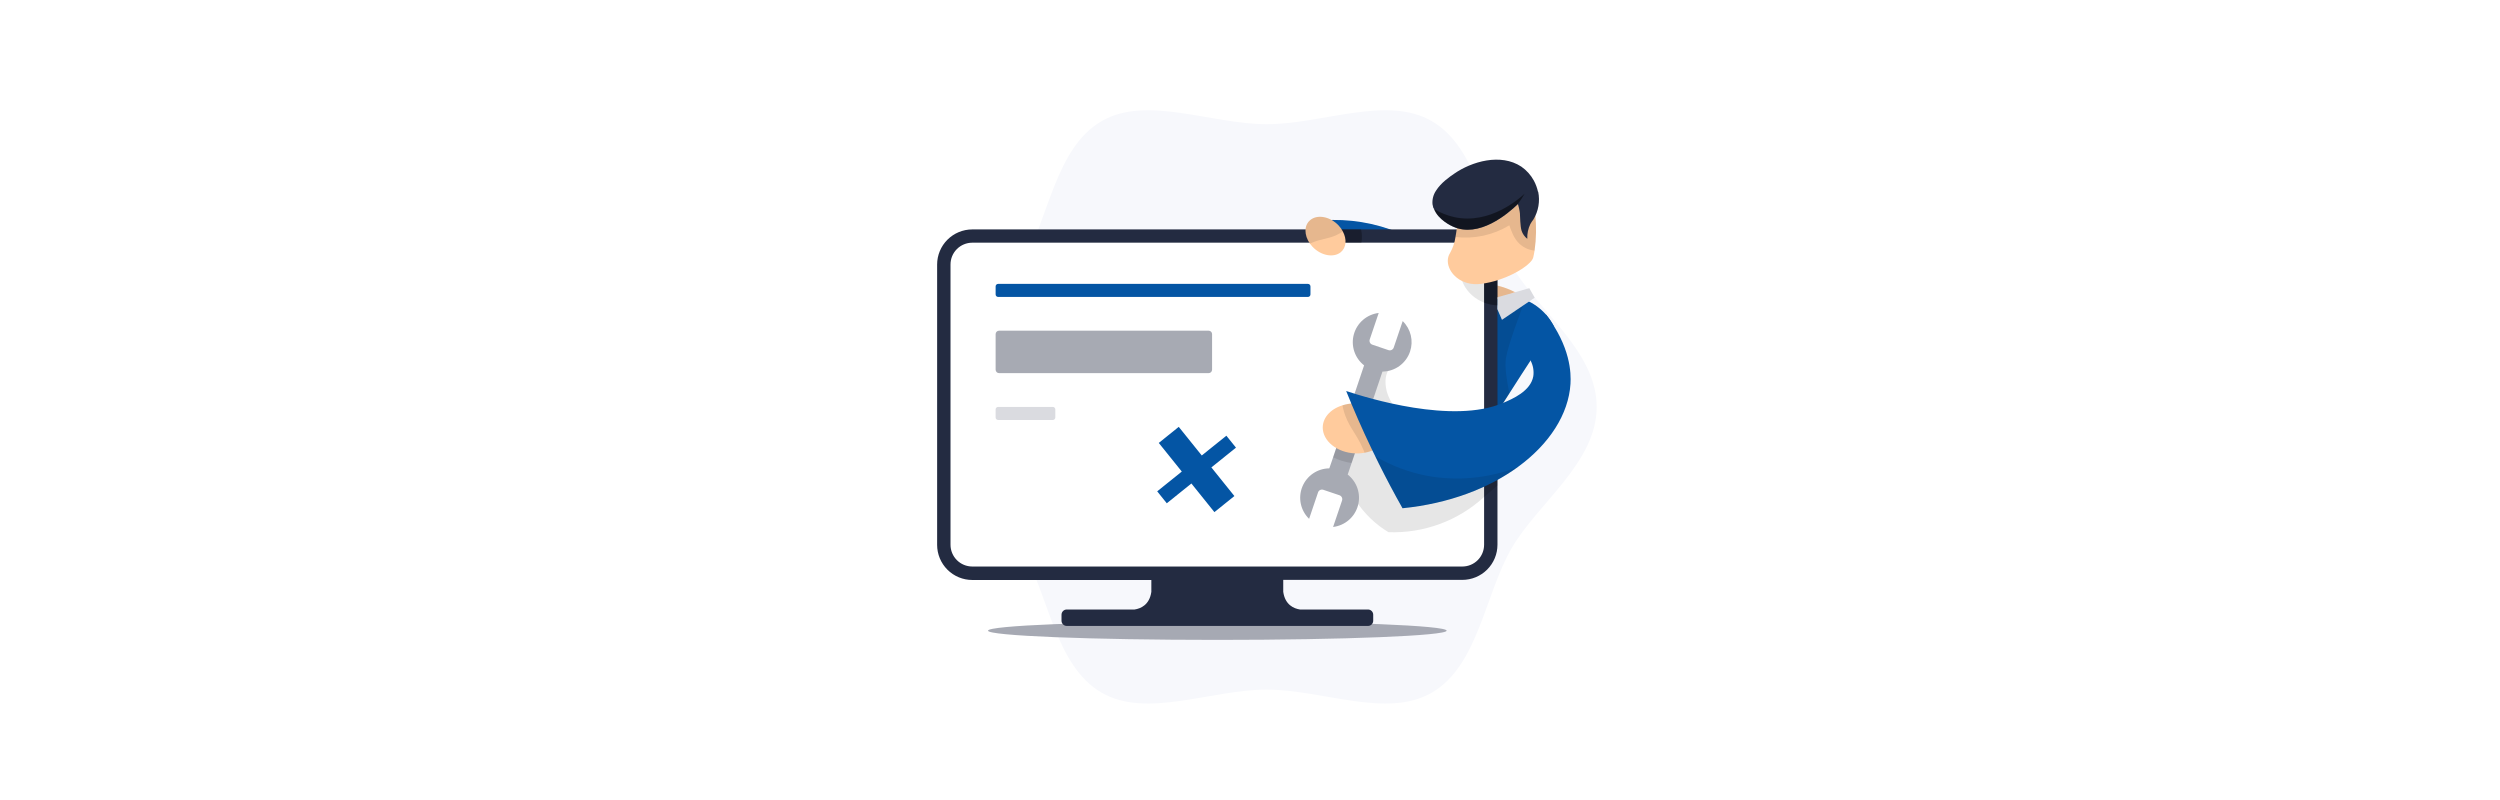 <svg className="img" xmlns="http://www.w3.org/2000/svg" height="256" fill="none" viewBox="0 0 800 600" role="img" aria-label="title">
	<style>
	:where(.theme-dark, [data-bs-theme="dark"]) .tblr-illustrations-computer-fix-a {
		fill: black;
		opacity: 0.07;
	}
	:where(.theme-dark, [data-bs-theme="dark"]) .tblr-illustrations-computer-fix-b {
		fill: #1a2030;
	}
	:where(.theme-dark, [data-bs-theme="dark"]) .tblr-illustrations-computer-fix-c {
		fill: #232b41;
	}
	:where(.theme-dark, [data-bs-theme="dark"]) .tblr-illustrations-computer-fix-d {
		fill: #454c5e;
	}
	@media (prefers-color-scheme: dark) {
		.tblr-illustrations-computer-fix-a {
		fill: black;
		opacity: 0.07;
		}
		.tblr-illustrations-computer-fix-b {
		fill: #1a2030;
		}
		.tblr-illustrations-computer-fix-c {
		fill: #232b41;
		}
		.tblr-illustrations-computer-fix-d {
		fill: #454c5e;
		}
	}
	</style>
	<path d="M165.042 305.17C165.042 347.031 209.306 377.394 228.857 411.189C249.036 446.056 253.885 499.359 288.752 519.524C322.562 539.075 370.673 517.207 412.534 517.207C454.395 517.207 502.506 539.075 536.301 519.524C571.168 499.359 576.017 446.056 596.196 411.189C615.747 377.394 660.011 347.031 660.011 305.17C660.011 263.309 615.747 232.961 596.196 199.166C576.017 164.298 571.168 110.996 536.301 90.83C502.506 71.28 454.381 93.147 412.534 93.147C370.687 93.147 322.562 71.28 288.752 90.83C253.885 110.996 249.036 164.298 228.857 199.166C209.306 232.961 165.042 263.323 165.042 305.17Z" fill="#F7F8FC" className="tblr-illustrations-computer-fix-a" />
	<path d="M375.492 479.923C470.481 479.923 547.485 476.824 547.485 473.001C547.485 469.178 470.481 466.079 375.492 466.079C280.503 466.079 203.5 469.178 203.5 473.001C203.5 476.824 280.503 479.923 375.492 479.923Z" fill="#A6A9B3" className="tblr-illustrations-computer-fix-b" />
	<path d="M511.988 174.667C493.855 167.122 474.216 163.9 454.624 165.256L456.64 177.084L511.988 174.667Z" fill="#0455A4" style="fill: #0455a4; fill: #0455a4" />
	<path d="M518.452 301.638L572.584 329.197L591.949 299.006L602.918 281.844C608.639 272.891 617.062 260.034 627.674 244.159C626.096 241.199 624.176 238.434 621.954 235.921C616.989 230.419 610.739 226.233 603.762 223.736H603.633C599.858 222.306 595.996 221.019 592.192 219.674C585.755 217.369 579.457 214.695 573.328 211.665C568.623 209.377 563.545 206.66 558.154 203.428C555.15 210.807 552.161 218.187 549.187 225.567C543.466 239.868 537.697 254.132 531.881 268.357C527.419 279.465 522.943 290.558 518.452 301.638Z" fill="#DADBE0" />
	<path d="M573.328 211.665L580.908 225.338L581.866 225.567C589.204 227.065 596.817 226.429 603.805 223.736H603.676C599.9 222.306 596.039 221.019 592.235 219.674C585.784 217.371 579.471 214.697 573.328 211.665Z" fill="#FFCB9D" style="fill: #ffcb9d; fill: #ffcb9d" />
	<path d="M627.674 244.216C617.062 260.091 608.696 272.948 602.918 281.901C601.087 284.762 599.757 286.807 594.509 295.016L591.949 299.006L582.738 313.308L572.584 329.14L518.466 301.623C522.928 290.563 527.405 279.494 531.896 268.415L549.186 225.638C549.286 225.409 549.372 225.181 549.472 224.966C551.379 220.132 553.329 215.303 555.322 210.478C556.275 208.152 557.229 205.816 558.182 203.471C561.171 205.287 564.089 206.917 566.878 208.405C569.109 209.606 571.268 210.707 573.356 211.737C579.485 214.732 585.778 217.377 592.206 219.66C596.01 221.004 599.872 222.234 603.647 223.722H603.776C604.648 224.079 605.521 224.423 606.365 224.823C612.359 227.307 617.709 231.121 622.011 235.978C624.209 238.497 626.11 241.261 627.674 244.216Z" fill="#0455A4" style="fill: #0455a4; fill: #0455a4" />
	<path d="M600.816 220.246C592.321 224.537 585.441 224.852 580.507 224.165C580.221 224.165 579.95 224.094 579.678 224.036L572.069 212.595C578.204 212.59 584.3 213.555 590.132 215.455C593.844 216.693 597.423 218.298 600.816 220.246Z" fill="#FFCB9D" style="fill: #ffcb9d; fill: #ffcb9d" />
	<path d="M191.729 429.895L559.226 429.895C571.011 429.895 580.564 420.342 580.564 408.557V198.408C580.564 186.623 571.011 177.07 559.226 177.07L191.729 177.07C179.945 177.07 170.391 186.623 170.391 198.408V408.557C170.391 420.342 179.945 429.895 191.729 429.895Z" fill="white" className="tblr-illustrations-computer-fix-c" />
	<path d="M585.585 197.736C585.395 190.871 582.538 184.35 577.619 179.557C572.701 174.764 566.108 172.076 559.241 172.064H191.687C184.702 172.072 178.006 174.849 173.067 179.788C168.128 184.727 165.35 191.423 165.343 198.408V408.643C165.35 415.628 168.128 422.324 173.067 427.263C178.006 432.201 184.702 434.979 191.687 434.987H326.008V443.94C324.578 453.679 318.042 456.425 313.466 457.126H262.537C261.503 457.13 260.512 457.542 259.781 458.274C259.049 459.005 258.637 459.996 258.633 461.03V465.55C258.637 466.584 259.049 467.575 259.781 468.306C260.512 469.038 261.503 469.45 262.537 469.454H488.504C489.017 469.454 489.525 469.353 489.999 469.157C490.472 468.961 490.903 468.673 491.265 468.31C491.628 467.948 491.915 467.517 492.112 467.044C492.308 466.57 492.409 466.062 492.409 465.55V461.03C492.409 460.517 492.308 460.01 492.112 459.536C491.915 459.062 491.628 458.632 491.265 458.269C490.903 457.907 490.472 457.619 489.999 457.423C489.525 457.227 489.017 457.126 488.504 457.126H437.476C432.899 456.425 426.306 453.665 424.933 443.868V434.915H559.241C566.226 434.908 572.924 432.13 577.865 427.192C582.806 422.254 585.587 415.557 585.599 408.571V198.336C585.599 198.179 585.599 197.964 585.585 197.736ZM575.573 408.571C575.57 412.898 573.849 417.047 570.79 420.106C567.73 423.166 563.582 424.886 559.255 424.89H191.701C187.374 424.886 183.226 423.166 180.166 420.106C177.107 417.047 175.386 412.898 175.383 408.571V198.336C175.386 194.01 177.107 189.861 180.166 186.802C183.226 183.742 187.374 182.022 191.701 182.018H559.255C561.484 182.012 563.691 182.469 565.734 183.362C568.656 184.626 571.144 186.717 572.892 189.378C574.641 192.039 575.573 195.153 575.573 198.336V408.571Z" fill="#232B41" className="tblr-illustrations-computer-fix-d" />
	<path d="M211.108 222.706L443.454 222.706C444.497 222.706 445.342 221.861 445.342 220.819V214.798C445.342 213.755 444.497 212.91 443.454 212.91L211.108 212.91C210.066 212.91 209.22 213.755 209.22 214.798V220.819C209.22 221.861 210.066 222.706 211.108 222.706Z" fill="#0455A4" style="fill: #0455a4; fill: #0455a4" />
	<path d="M211.094 314.981H252.111C253.146 314.981 253.985 314.142 253.985 313.108V307.058C253.985 306.023 253.146 305.184 252.111 305.184H211.094C210.059 305.184 209.22 306.023 209.22 307.058V313.108C209.22 314.142 210.059 314.981 211.094 314.981Z" fill="#DADBE0" />
	<path d="M211.809 279.856H368.97C370.4 279.856 371.559 278.697 371.559 277.267V250.595C371.559 249.165 370.4 248.006 368.97 248.006L211.809 248.006C210.379 248.006 209.22 249.165 209.22 250.595V277.267C209.22 278.697 210.379 279.856 211.809 279.856Z" fill="#A7AAB3" />
	<path d="M389.479 335.733L382.271 326.78L363.822 341.611L346.56 320.144L331.586 332.2L348.848 353.667L330.399 368.498L337.593 377.465L356.042 362.62L373.304 384.087L388.292 372.031L371.03 350.564L389.479 335.733Z" fill="#0455A4" style="fill: #0455a4; fill: #0455a4" />
	<path d="M591.934 268.701C593.522 258.689 602.961 233.776 606.393 224.895C605.55 224.494 604.677 224.151 603.805 223.793H603.676C597.784 223.936 594.695 223.45 594.451 222.363C594.266 221.548 595.567 220.418 598.356 218.945C595.969 217.727 593.498 216.68 590.962 215.813C589.216 215.204 587.44 214.684 585.642 214.254L585.413 309.389C587.615 305.957 589.818 302.539 592.006 299.106L594.566 295.116C592.635 286.034 590.919 275.094 591.934 268.701ZM485.401 254.857C484.8 254.942 484.114 259.376 486.288 262.208C486.835 262.909 487.534 263.476 488.333 263.867C487.189 258.861 486.002 254.785 485.401 254.857ZM507.354 307.487C505.774 306.55 504.119 305.747 502.406 305.084C503.966 306.056 505.625 306.862 507.354 307.487ZM469.283 332.115L465.765 355.569L469.583 349.491C469.14 343.71 469.039 337.908 469.283 332.115ZM514.004 331.385C514.763 329.722 515.32 327.975 515.663 326.179C506.08 322.786 496.693 318.861 487.546 314.423C485.44 321.176 482.706 327.717 479.38 333.959L469.583 349.534C469.755 351.293 469.984 353.038 470.298 354.711C472.043 364.122 476.219 370.586 479.408 375.535C485.661 385.147 494.013 393.215 503.836 399.132C530.306 400.116 556.093 390.607 575.588 372.674V364.994L514.004 331.385Z" fill="black" opacity="0.1" />
	<path d="M514.376 314.638C512.764 311.667 510.325 309.227 507.354 307.616C505.625 306.99 503.966 306.185 502.406 305.213L502.148 305.084C502.148 305.084 502.248 305.084 502.406 305.213C504.119 305.875 505.774 306.679 507.354 307.616C507.997 307.787 508.527 307.802 508.784 307.53C510.1 306.243 503.478 300.451 502.005 290.783C501.633 288.251 500.761 282.502 504.05 277.182C508.169 270.517 515.935 269.244 517.422 269.015C511.358 267.019 505.07 265.785 498.701 265.34C494.411 265.039 490.835 265.182 488.318 263.91C489.348 268.372 490.349 273.549 490.864 277.153C492.515 289.684 491.377 302.426 487.532 314.466C496.679 318.904 506.065 322.829 515.649 326.222C516.477 322.324 516.031 318.263 514.376 314.638ZM585.584 175.096V229.042C582.59 228.905 579.63 228.351 576.789 227.397C565.562 223.564 557.567 213.668 557.567 202.069C557.567 190.47 565.562 180.616 576.789 176.741C579.63 175.787 582.59 175.233 585.584 175.096Z" fill="black" opacity="0.1" />
	<path d="M585.57 222.935L609.483 216.128L613.501 223.278L588.974 239.868C587.816 237.194 586.643 234.505 585.484 231.817C585.556 228.827 585.556 225.967 585.57 222.935Z" fill="#DADBE0" />
	<path d="M585.584 175.096V229.042C582.59 228.905 579.63 228.351 576.789 227.397L575.559 226.954V198.351C575.558 195.167 574.626 192.053 572.878 189.392C571.13 186.732 568.641 184.641 565.719 183.377C568.431 180.786 571.61 178.733 575.087 177.327C575.645 177.098 576.217 176.884 576.789 176.683C579.633 175.749 582.593 175.215 585.584 175.096Z" fill="black" opacity="0.3" />
	<path d="M610.198 137.454C611.056 141.973 612.186 148.609 613.358 156.818C613.587 158.62 613.816 160.194 613.902 160.737C614.881 169.779 614.722 178.908 613.43 187.91C613.144 189.698 612.843 191.4 612.429 193.073C611.299 197.707 600.287 205.258 587.072 209.706C582.519 211.261 577.817 212.34 573.042 212.924C558.182 214.712 548.414 204.586 548.343 195.762C548.293 193.608 548.896 191.488 550.073 189.684C552.13 186.006 553.496 181.983 554.106 177.813C555.126 172.287 555.748 166.695 555.966 161.08C556.166 157.877 556.151 155.789 556.151 155.789L567.593 140.214L601.845 132.348C602.761 138.197 605.178 141.844 607.066 141.787C608.953 141.73 609.955 138.212 610.198 137.454Z" fill="#FFCB9D" style="fill: #ffcb9d; fill: #ffcb9d" />
	<path d="M610.198 137.454C611.041 141.973 612.185 148.609 613.373 156.818C613.587 158.62 613.816 160.208 613.887 160.737C614.877 169.778 614.728 178.907 613.444 187.91C611.07 187.716 608.754 187.071 606.622 186.008C604.293 184.813 602.223 183.171 600.53 181.174C598.789 179.022 597.399 176.608 596.411 174.023C595.671 172.382 595.036 170.696 594.509 168.975C582.401 176.336 568.178 179.433 554.106 177.77C555.126 172.244 555.747 166.652 555.965 161.037C556.166 157.834 556.151 155.731 556.151 155.731L567.593 140.171L601.845 132.348C602.761 138.197 605.178 141.844 607.065 141.773C608.953 141.701 610.026 138.212 610.269 137.482" fill="black" opacity="0.1" />
	<path d="M616.147 143.804C617.621 150.946 616.333 158.382 612.543 164.613C611.699 165.705 610.934 166.857 610.255 168.059C608.586 171.497 607.8 175.297 607.967 179.115C605.963 177.555 604.47 175.434 603.676 173.022C602.575 169.318 602.618 161.996 602.475 161.009V160.408C602.475 160.079 602.389 159.636 602.275 158.778C601.977 156.941 601.562 155.126 601.03 153.343C601.023 153.249 600.988 153.16 600.93 153.086C593.479 160.322 571.769 178.829 552.304 169.962C549.27 168.595 546.452 166.793 543.938 164.613C543.696 164.444 543.479 164.242 543.294 164.012C542.682 163.466 542.104 162.884 541.564 162.267L541.406 162.11C540.013 160.506 538.892 158.685 538.088 156.718L537.488 155.889C537.211 155.006 537.005 154.102 536.873 153.186C536.555 149.566 537.5 145.948 539.547 142.946C543.251 137.068 549.701 132.62 553.105 130.303C566.291 121.136 588.001 114.728 603.505 124.983C607.42 127.703 610.643 131.303 612.915 135.494C614.324 138.117 615.359 140.923 615.99 143.832" fill="#232B41" className="tblr-illustrations-computer-fix-d" />
	<path d="M600.744 153.028C593.293 160.265 571.583 178.771 552.118 169.904C549.084 168.538 546.266 166.736 543.752 164.556C543.51 164.387 543.293 164.185 543.108 163.955C542.496 163.409 541.918 162.827 541.378 162.21L541.22 162.053C539.83 160.447 538.709 158.626 537.902 156.661C542.634 159.548 547.809 161.635 553.219 162.839C580.007 168.674 602.146 148.724 605.678 145.534L605.95 145.291C604.428 148.012 602.707 150.618 600.801 153.086" fill="black" opacity="0.5" />
	<path d="M483.942 177.727C483.944 179.167 483.81 180.604 483.542 182.018H457.484C457.216 180.604 457.082 179.167 457.083 177.727C457.072 175.8 457.298 173.879 457.756 172.007H483.284C483.729 173.881 483.95 175.801 483.942 177.727Z" fill="black" opacity="0.3" />
	<path d="M466.422 169.089C467.695 170.426 468.769 171.938 469.612 173.58C472.744 179.386 472.315 185.679 468.053 189.169C462.618 193.559 453.165 191.729 446.872 185.064C446.186 184.326 445.55 183.543 444.97 182.719C440.493 176.412 440.451 168.875 445.256 164.999C450.633 160.594 460.144 162.425 466.422 169.089Z" fill="#FFCB9D" style="fill: #ffcb9d; fill: #ffcb9d" />
	<path d="M466.422 169.089C467.695 170.426 468.769 171.938 469.612 173.58C469.011 173.98 468.468 174.338 467.881 174.695C460.144 179.344 455.167 178.385 446.114 182.161C445.722 182.324 445.34 182.51 444.97 182.719C440.493 176.412 440.451 168.875 445.256 164.999C450.633 160.594 460.144 162.425 466.422 169.089Z" fill="black" opacity="0.1" />
	<path d="M585.599 343.37V364.122L575.587 372.703V346.831L585.384 342.212L585.599 343.37Z" fill="black" opacity="0.15" />
	<path d="M520.025 263.695C518.559 268.03 515.781 271.802 512.076 274.488C508.37 277.173 503.921 278.64 499.345 278.683L483.141 326.766L476.205 347.274L473.273 355.927C476.717 358.617 479.284 362.269 480.65 366.42C482.016 370.571 482.119 375.034 480.946 379.243C479.772 383.452 477.376 387.219 474.059 390.064C470.743 392.91 466.657 394.707 462.318 395.228L469.04 375.377C469.299 374.598 469.24 373.747 468.876 373.011C468.512 372.274 467.872 371.711 467.095 371.444L454.967 367.34C454.187 367.08 453.337 367.139 452.6 367.503C451.864 367.867 451.301 368.508 451.034 369.285L444.326 389.135C441.191 386.09 439.031 382.181 438.122 377.905C437.212 373.629 437.594 369.179 439.219 365.121C440.843 361.063 443.637 357.579 447.246 355.112C450.855 352.644 455.115 351.305 459.486 351.265L462.347 342.941L469.412 322.046L485.573 274.021C482.129 271.331 479.561 267.679 478.195 263.528C476.829 259.377 476.726 254.914 477.9 250.705C479.073 246.495 481.47 242.729 484.786 239.883C488.102 237.038 492.189 235.24 496.528 234.72L489.806 254.571C489.673 254.956 489.619 255.365 489.645 255.772C489.671 256.179 489.778 256.577 489.959 256.942C490.14 257.308 490.391 257.634 490.699 257.902C491.006 258.17 491.364 258.375 491.751 258.504L503.864 262.608C504.644 262.868 505.494 262.809 506.231 262.445C506.967 262.08 507.53 261.44 507.797 260.663L514.519 240.812C517.507 243.715 519.611 247.406 520.585 251.457C521.56 255.507 521.366 259.751 520.025 263.695Z" fill="#A7AAB3" />
	<path d="M483.141 326.766L476.205 347.274C473.637 346.92 471.106 346.341 468.639 345.544C466.472 344.831 464.359 343.961 462.318 342.941L469.383 322.046C471.541 322.405 473.668 322.926 475.747 323.605C478.306 324.422 480.782 325.48 483.141 326.766Z" fill="black" opacity="0.1" />
	<path d="M477.421 302.581C474.667 302.666 471.941 303.148 469.326 304.012C459.915 306.872 453.765 314.023 454.638 322.175C455.782 332.544 467.738 340.524 481.396 340.052C482.907 339.986 484.412 339.823 485.901 339.566C497.257 337.549 505.209 329.555 504.179 320.459C503.063 310.147 491.05 302.11 477.421 302.581Z" fill="#FFCB9D" style="fill: #ffcb9d; fill: #ffcb9d" />
	<path d="M477.42 302.581C474.667 302.666 471.941 303.148 469.326 304.012C469.555 305.07 469.755 306.014 470.012 307.001C473.344 320.058 479.623 324.263 485.244 337.764C485.499 338.35 485.719 338.952 485.901 339.566C497.257 337.549 505.209 329.555 504.179 320.459C503.063 310.147 491.05 302.11 477.42 302.581Z" fill="black" opacity="0.1" />
	<path d="M640.36 287.951C638.93 310.59 624.628 332.93 601.002 350.178C579.177 366.095 549.387 377.694 514.391 381.184C508.167 370.155 502.23 358.967 496.585 347.632C494.726 343.928 492.909 340.181 491.079 336.362C483.928 321.46 477.664 307.044 472.129 293.271C487.689 298.377 551.975 318.442 589.932 302.152C596.811 299.206 610.541 293.4 612.486 282.13C613.048 278.08 612.317 273.956 610.398 270.345C608.798 267.347 607.829 264.053 607.55 260.666C607.271 257.279 607.688 253.871 608.776 250.652C609.864 247.432 611.599 244.469 613.876 241.946C616.152 239.422 618.92 237.392 622.011 235.978C640.46 260.177 640.861 279.87 640.36 287.951Z" fill="#0455A4" style="fill: #0455a4; fill: #0455a4" />
	<path d="M601.002 350.178C579.177 366.095 549.387 377.694 514.39 381.184C511.347 375.792 508.372 370.361 505.466 364.894C501.376 357.2 497.519 349.634 493.896 342.197C505.942 349.292 519.121 354.256 532.854 356.871C555.749 361.042 579.355 358.723 601.002 350.178Z" fill="black" opacity="0.1" />
</svg>
